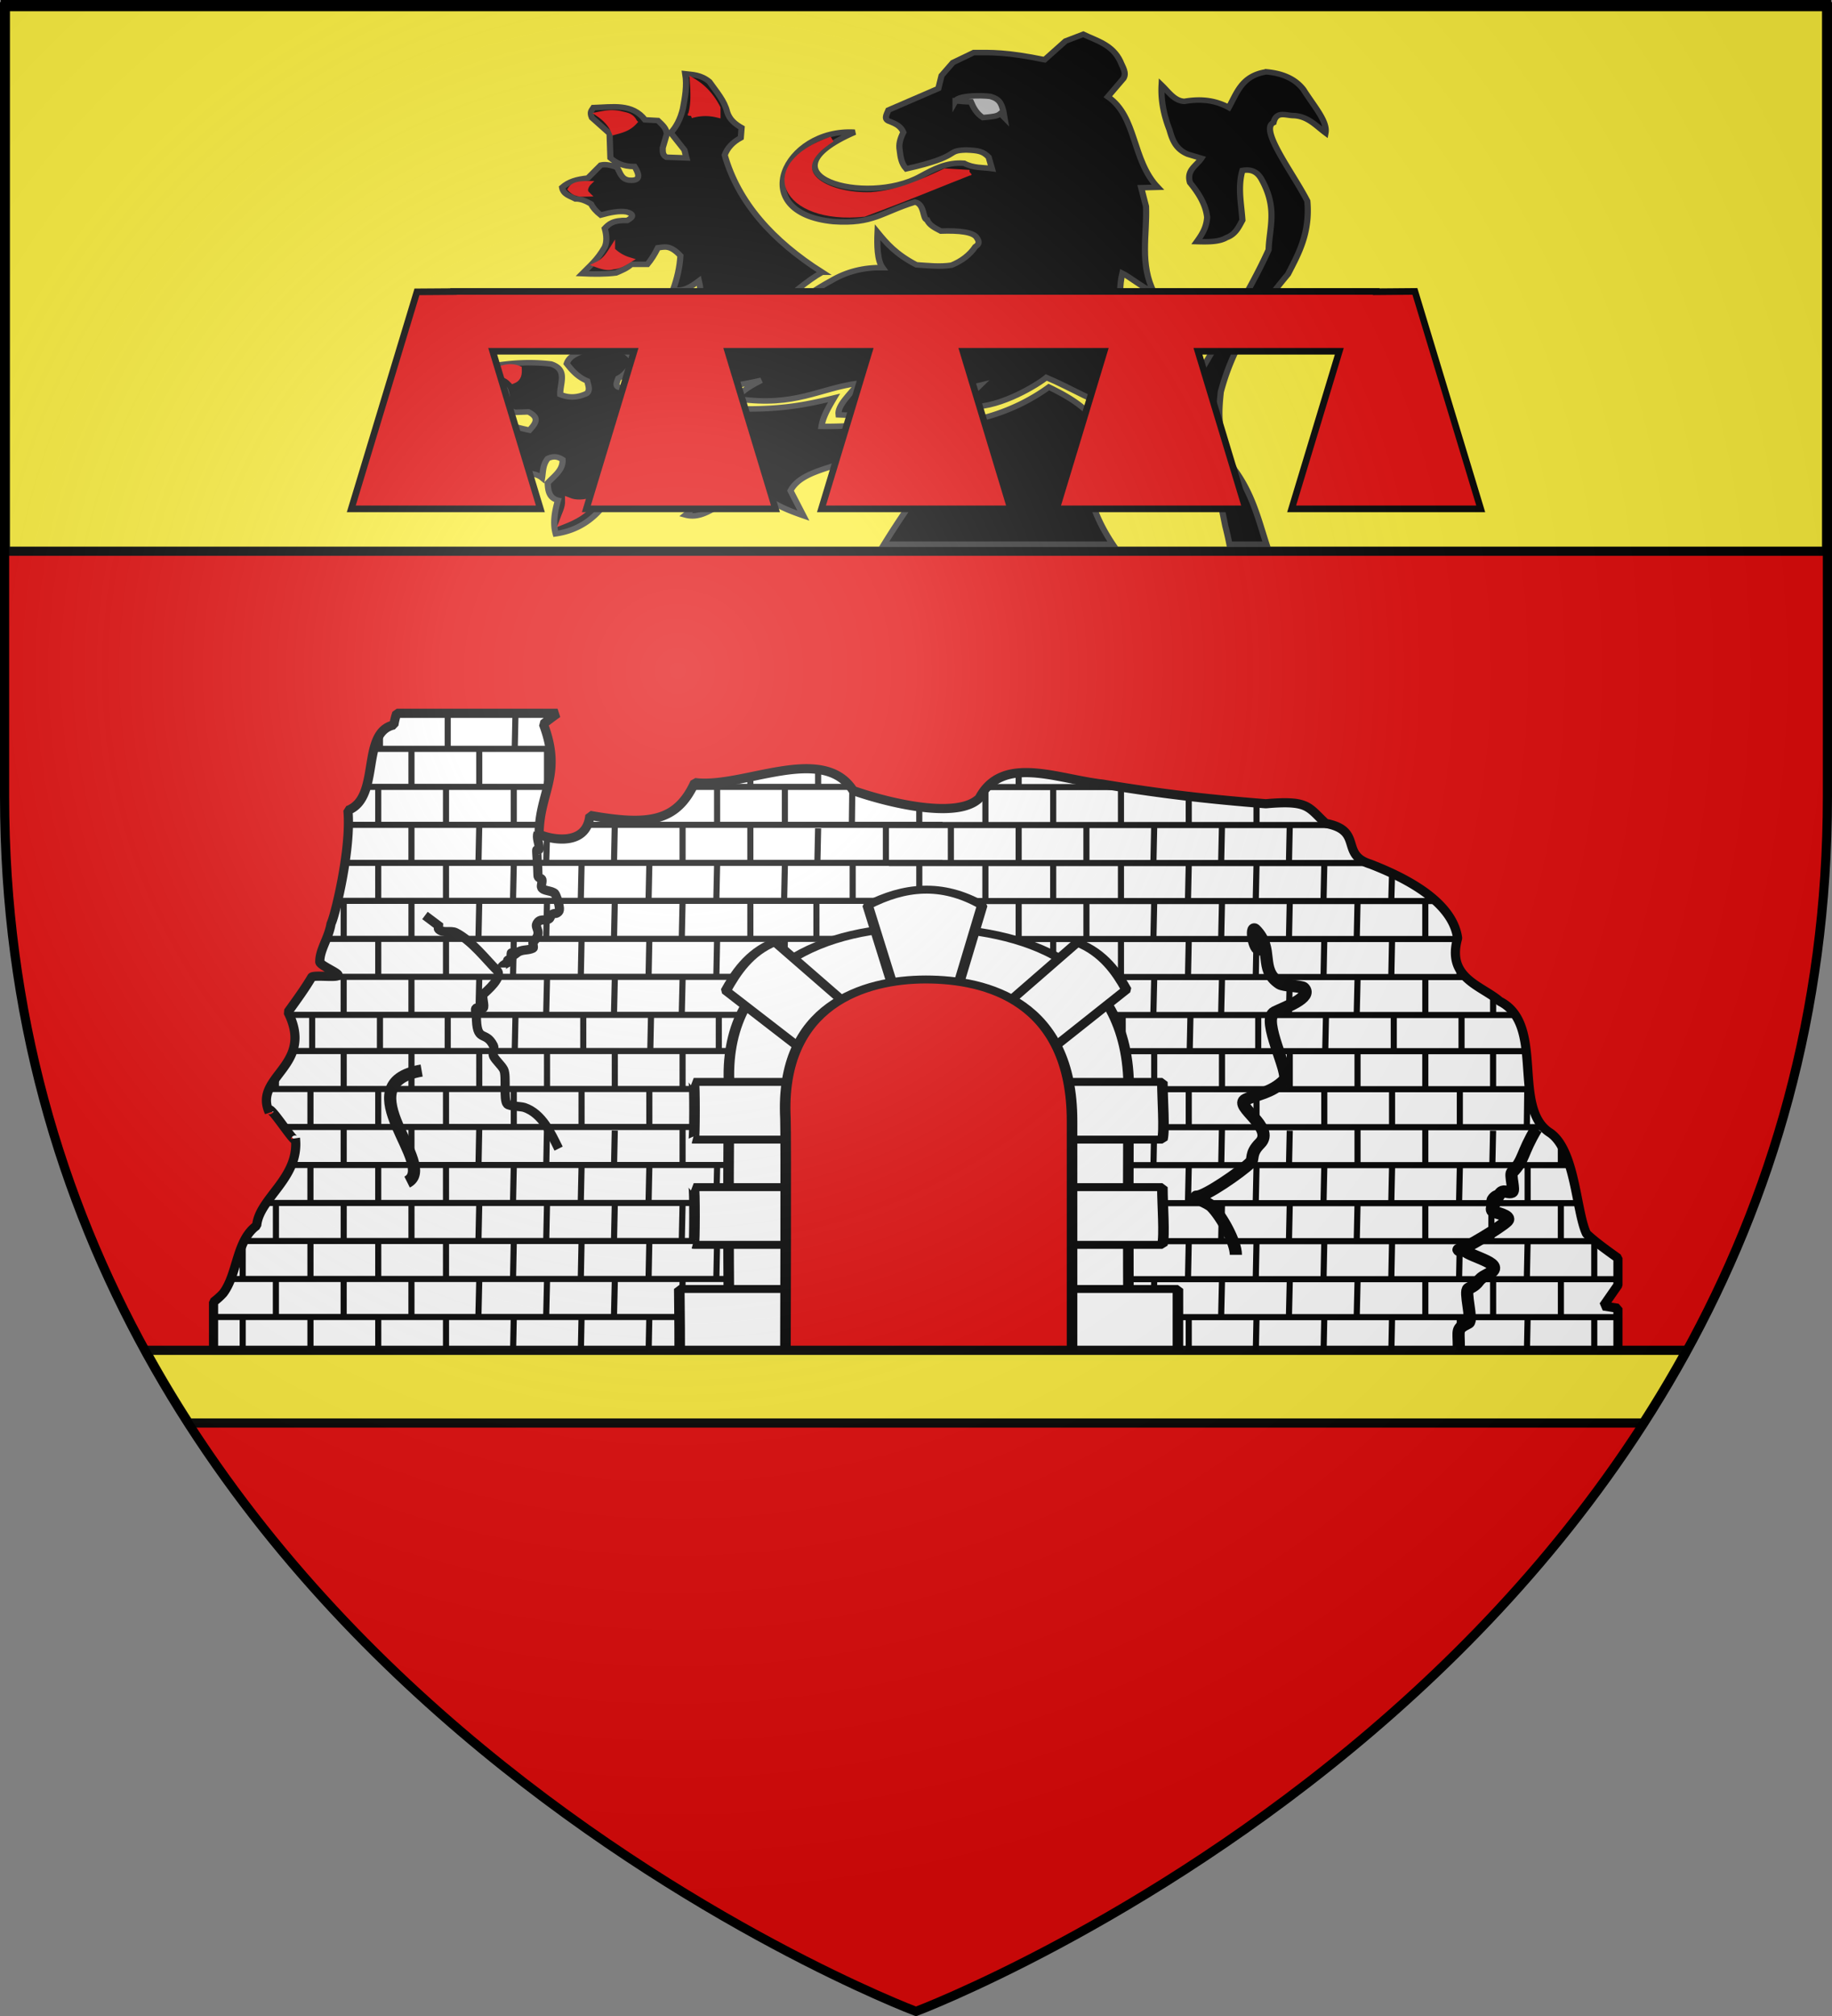 <svg xmlns="http://www.w3.org/2000/svg" xmlns:xlink="http://www.w3.org/1999/xlink" width="600" height="660" version="1.0"><rect width="100%" height="100%" fill="#808080" stroke="none"/><desc>Flag of Canton of Valais (Wallis)</desc><defs><radialGradient xlink:href="#a" id="c" cx="221.445" cy="226.331" r="300" fx="221.445" fy="226.331" gradientTransform="matrix(1.353 0 0 1.349 -77.63 -85.747)" gradientUnits="userSpaceOnUse"/><linearGradient id="a"><stop offset="0" style="stop-color:white;stop-opacity:.314"/><stop offset=".19" style="stop-color:white;stop-opacity:.251"/><stop offset=".6" style="stop-color:#6b6b6b;stop-opacity:.125"/><stop offset="1" style="stop-color:black;stop-opacity:.125"/></linearGradient><path id="b" d="m-267.374-6.853-4.849 23.83-4.848-23.83v-44.741h-25.213v14.546h-9.698v-14.546h-14.546v-9.697h14.546v-14.546h9.698v14.546h25.213v-25.213h-14.546v-9.698h14.546v-14.546h9.697v14.546h14.546v9.698h-14.546v25.213h25.213v-14.546h9.698v14.546h14.546v9.697h-14.546v14.546h-9.698v-14.546h-25.213v44.741z" style="fill:#fcef3c;fill-opacity:1;stroke:#000;stroke-width:3.807;stroke-miterlimit:4;stroke-dasharray:none;stroke-opacity:1;display:inline"/></defs><g style="display:inline"><path d="M300 658.5s298.5-112.32 298.5-397.772V2.176H1.5v258.552C1.5 546.18 300 658.5 300 658.5" style="fill:#e20909;fill-opacity:1;fill-rule:evenodd;stroke:none"/><g style="fill:#fcef3c;stroke-width:3;stroke-miterlimit:4;stroke-dasharray:none;display:inline"><path d="M1.532 2.114h596.466v179.009H1.532z" style="fill:#fcef3c;fill-opacity:1;fill-rule:nonzero;stroke:#000;stroke-width:3;stroke-miterlimit:4;stroke-opacity:1;stroke-dasharray:none" transform="translate(.235 -.663)"/></g></g><path d="M129.936 243.52a22 22 0 0 0-.93 3.807c-11.105 2.382-4.097 23.782-15.063 27.967 1.232 12.793-4.533 35.733-5.5 36.98-.766 4.88-3.724 8.543-3.712 12.602.004 1.163 6.485 3.734 5.992 4.451-.564.819-8.14-.248-8.663.635-2.183 3.69-4.796 7.281-7.75 11.38 8.966 17.599-11.514 21.019-6.134 32.79-.993-4.704 9.31 12.197 8.589 8.589 1.407 12.98-11.952 19.563-12.693 28.517-6.759 4.82-6.195 15.802-10.959 22.128-.9 1.004-1.99 1.96-3.173 2.877v16.544l459.957 1.058V438.31l-4.749-.76 4.75-6.838V421.9c-3.86-2.755-7.602-5.452-10.282-7.996-3.49-7.193-3.628-27.995-12.355-33.299-12.15-8.444-1.141-35.306-16.036-42.776-6.113-5.275-17.56-7.567-13.835-20.69-1.72-12.381-18.088-20.175-28.56-24.243-10.135-3.099-2.191-11.001-14.639-13.328-5.821-5.327-5.456-7.675-19.632-6.431-19.158-1.535-33.68-3.177-53.438-6.432-14.804-1.637-32.79-9.768-40.407 4.612-7.032 6.978-29.362 1.695-41.295-2.496-10.068-15.587-36.235-.522-51.872-2.623-5.887 12.803-15.019 14.178-34.357 10.747-1.085 10.999-14.312 7.452-16.628 6.135.099-14.002 7.766-19.219 1.397-36.049 1.517-1.23 3.065-2.373 4.654-3.512z" style="fill:#fff;fill-opacity:1;stroke:#000;stroke-width:3;stroke-linejoin:bevel;stroke-miterlimit:4;stroke-opacity:1;stroke-dasharray:none" transform="translate(0 -10)"/><path d="M110.733 304.925h197.963M122.7 255.166h57.586M107.314 317.365h201.382M113.013 292.486h195.683M114.153 280.046h62.415M192.619 280.046h116.077M179.227 267.606h-59.186M226.906 267.606h51.777M102.185 329.805h206.511M94.397 342.245h214.321M112.553 330.165v12.13M134.753 329.968v12.13M156.953 330.558l-.262 11.047M179.153 330.558l-.261 11.047M201.354 330.558l-.262 11.047M223.554 330.558l-.262 11.047M245.754 330.28v11.772M267.954 330.28v12.605M290.154 330.003v12.882M112.565 305.218v12.094M134.761 305.218v12.094M156.958 305.218l-.262 12.094M179.155 305.218l-.262 12.094M201.352 305.218l-.262 12.094M223.549 305.218l-.262 12.094M245.746 305.218v12.783M267.387 305.218v12.048M290.14 305.218v12.048M134.755 280.105v12.23M156.954 280.542l-.254 11.795M179.15 283.838l-.252 8.118M201.352 280.058l-.262 12.378M223.549 280.364v12.072M245.746 279.809v13.482M267.943 281.198l-.262 12.093M290.14 280.705v12.586M134.761 255.842v12.094M156.958 255.842v12.094M179.155 255.842v12.094M245.746 264.295v3.64M267.943 261.826v6.11M123.878 317.616v12.747M146.073 317.616v12.747M168.27 317.616l-.263 12.747M190.465 317.616l-.262 12.747M212.66 317.616l-.261 12.747M234.857 317.616l-.262 12.747M257.052 317.616l-.261 12.747M279.248 317.616l-.262 12.747M123.872 293.126v11.896M146.07 293.126v11.896M168.268 293.126l-.262 11.896M190.466 293.126l-.262 11.896M212.664 293.126l-.262 11.896M234.862 293.126l-.262 11.896M257.06 293.126l-.262 11.896M279.258 293.126v11.896M123.876 267.781v12.534M146.073 267.781v12.534M168.269 267.781v12.534M212.662 278.134v2.181M234.858 267.781v12.534M257.054 267.781v12.534M279.138 268.273l-.15 12.337M124.436 250.632v5.158M146.632 243.461v12.329M168.828 243.461l-.261 12.329M301.08 317.407v12.372M301.08 293.163v12.093M301.072 274.025v6.664M301.08 342.401v12.371M87.179 403.838h221.517M95.727 354.08h212.97M79.58 416.278h229.116M95.157 391.398h213.54M92.688 378.959h216.008M87.749 366.519h220.947M75.402 428.718h233.294M70.083 441.157h237.78M90.353 428.782v12.228M112.553 429.077v12.13M134.753 428.88v12.13M156.953 429.471l-.262 11.047M179.154 429.471l-.262 11.047M201.354 429.471l-.262 11.047M223.554 429.471l-.262 11.047M245.754 429.194v11.77M267.954 429.194v12.604M290.154 428.916v12.882M90.368 404.131v12.094M112.565 404.131v12.094M134.761 404.131v12.094M156.958 404.131l-.262 12.094M179.155 404.131l-.262 12.094M201.352 404.131l-.262 12.094M223.549 404.131l-.262 12.094M245.746 404.131v12.783M267.387 404.131v12.048M290.14 404.131v12.048M112.562 379.673v12.528M134.755 379.018v13.18M156.954 379.455 156.7 392.2M179.15 379.236l-.252 12.963M201.352 380.11l-.262 12.094M223.549 379.277v12.927M245.746 378.722v13.482M267.943 380.11l-.262 12.094M290.14 379.618v12.586M90.368 362.353v4.495M112.565 354.755v12.093M134.761 354.755v12.093M156.958 354.755v12.093M179.155 354.755v12.093M201.352 354.755v12.093M223.549 354.755v12.093M245.746 354.755v12.093M267.943 354.755v12.093M290.14 354.755l-.262 12.487M79.486 416.529v12.255M101.682 416.529v12.747M123.878 416.529v12.747M146.073 416.529v12.747M168.27 416.529l-.263 12.747M190.465 416.529l-.262 12.747M212.66 416.529l-.261 12.747M234.857 416.529l-.262 12.747M257.052 416.529l-.261 12.747M279.248 416.529l-.262 12.747M79.486 441.245V453.5M101.682 441.245v12.747M123.878 441.245v12.747M257.052 441.522l-.261 12.747M279.248 441.522l-.262 12.747M101.674 391.546v12.389M123.872 392.039v11.896M146.07 392.039v11.896M168.268 392.039l-.262 11.896M190.466 392.039l-.262 11.896M212.664 392.039l-.262 11.896M234.862 392.039l-.262 11.896M257.06 392.039l-.262 11.896M279.258 392.039v11.896M101.68 366.694v12.534M123.876 366.694v12.534M146.073 366.694v12.534M168.269 366.694v12.534M190.465 366.694v12.534M212.662 366.694v12.534M234.858 366.694v12.534M257.054 366.694v12.534M279.138 367.186l-.15 12.337M102.24 342.374v12.328M124.436 342.374v12.328M146.632 342.374v12.328M168.828 342.374l-.261 12.328M191.025 342.374v12.328M213.22 342.374l-.261 12.328M235.417 342.374v12.328M257.613 342.374v12.328M279.81 342.374v12.328M301.08 416.32v12.371M301.08 392.076v12.093M301.072 366.764v12.838M301.08 342.7v11.26M301.08 441.314v12.371M291.14 304.983h178.967M291.14 317.423h185.806M291.14 292.544h156.552M291.14 280.104h145.345M322.957 267.664h44.1M291.14 329.863h189.225M291.14 342.303h205.013M311.41 329.927v12.228M333.61 330.223v12.13M355.81 330.026v12.13M378.01 330.616l-.262 11.047M400.21 330.616l-.261 11.047M422.41 330.616l-.261 11.047M444.61 330.616l-.261 11.047M466.811 330.339v11.77M489.011 335.847v7.096M311.425 305.276v12.094M333.621 305.276v12.094M355.818 305.276v12.094M378.015 305.276l-.262 12.094M400.212 305.276l-.262 12.094M422.409 305.276l-.262 12.094M444.606 305.276l-.262 12.094M466.803 305.276v12.783M311.42 280.381v12.175M333.619 280.818v12.528M355.812 280.163v12.23M378.011 280.6l-.254 11.795M400.207 280.381l-.252 11.633M422.409 280.116l-.262 12.378M333.621 262.644v5.35M355.818 266.063v1.93M322.739 317.674v12.747M344.935 317.674v12.747M367.13 317.674v12.747M389.326 317.674l-.262 12.747M411.522 317.674l-.262 12.747M433.718 317.674l-.262 12.747M455.914 317.674l-.262 12.747M478.11 327.931l-.262 2.49M322.731 292.691v12.389M344.93 293.184v11.896M367.127 293.184v11.896M389.325 293.184l-.262 11.896M411.523 293.184l-.262 11.896M433.721 293.184l-.262 11.896M455.92 295.748l-.263 9.332M322.737 267.84v12.533M344.933 267.84v12.533M367.13 267.84v12.533M389.326 270.688v9.685M411.522 272.778v7.595M291.14 403.896h225.506M291.14 354.137h208.79M291.14 416.336h230.825M291.14 391.456h222.847M291.14 379.017h214.109M291.14 366.577h209.74M291.14 428.776h238.613M291.14 441.215h238.92M311.41 428.84v12.228M333.61 429.135v12.13M355.81 428.938v12.13M378.01 429.53l-.262 11.046M400.21 429.53l-.261 11.046M422.41 429.53l-.261 11.046M444.61 429.53l-.261 11.046M466.811 429.251v11.771M489.011 429.251v12.604M511.211 428.974v12.881M311.425 404.19v12.093M333.621 404.19v12.093M355.818 404.19v12.093M378.015 404.19l-.262 12.093M400.212 404.19l-.262 12.093M422.409 404.19l-.262 12.093M444.606 404.19l-.262 12.093M466.803 404.19v12.782M488.444 404.19v12.047M511.196 404.19v12.047M311.42 379.294v12.175M333.619 379.731v12.528M355.812 379.075v13.18M378.011 379.513l-.254 12.745M400.207 379.294l-.252 12.963M422.409 380.168l-.262 12.094M444.606 379.335v12.927M466.803 378.78v13.482M489 380.168l-.262 12.094M511.196 385.185v7.077M311.425 354.813v12.093M333.621 354.813v12.093M355.818 354.813v12.093M378.015 354.813v12.093M400.212 354.813v12.093M422.409 354.813v12.093M444.606 354.813v12.093M466.803 354.813v12.093M489 354.813v12.093M322.739 416.587v12.747M344.935 416.587v12.747M367.13 416.587v12.747M389.326 416.587l-.262 12.747M411.522 416.587l-.262 12.747M433.718 416.587l-.262 12.747M455.914 416.587l-.262 12.747M478.11 416.587l-.262 12.747M500.305 416.587l-.262 12.747M322.739 441.303v12.747M344.935 441.303v12.747M478.11 441.58l-.262 12.747M500.305 441.58l-.262 12.747M322.731 391.604v12.388M344.93 392.096v11.896M367.127 392.096v11.896M389.325 392.096l-.262 11.896M411.523 392.096l-.262 11.896M433.721 392.096l-.262 11.896M455.92 392.096l-.263 11.896M478.117 392.096l-.262 11.896M500.315 392.096v11.896M322.737 366.752v12.534M344.933 366.752v12.534M367.13 366.752v12.534M389.326 366.752v12.534M411.522 366.752v12.534M433.719 366.752v12.534M455.915 366.752v12.534M478.111 366.752v12.534M500.195 367.244l-.15 12.337M323.297 342.432v12.328M345.493 342.432v12.328M367.69 342.432v12.328M389.885 342.432l-.262 12.328M412.082 342.432v12.328M434.278 342.432l-.262 12.328M456.474 342.432v12.328M478.67 342.432v12.328M522.137 416.378v12.371M522.137 441.372v12.371" style="fill:#fff;fill-opacity:1;fill-rule:evenodd;stroke:#000;stroke-width:2;stroke-linecap:butt;stroke-linejoin:bevel;stroke-miterlimit:4;stroke-opacity:1;stroke-dasharray:none" transform="translate(0 -10)"/><g style="fill:#fff;stroke:#000;stroke-width:1.105;stroke-miterlimit:4;stroke-opacity:1;stroke-dasharray:none"><path d="M254.172 745.429s-.188-21.17 0-36.794c-.834-16.695 10.197-22.453 20.41-22.223 10.212.23 21.437 4.626 21.329 22.609-.102 16.789 0 36.595 0 36.595z" style="fill:#fff;fill-opacity:1;fill-rule:evenodd;stroke:#000;stroke-width:1.105;stroke-linecap:round;stroke-linejoin:bevel;stroke-miterlimit:4;stroke-opacity:1;stroke-dasharray:none" transform="matrix(3.134 0 0 2.351 -557.723 -1310.104)"/><g style="fill:#fff;stroke:#000;stroke-width:1.105;stroke-miterlimit:4;stroke-opacity:1;stroke-dasharray:none"><path d="M268.63 683.326c3.796-2.6 7.74-3.219 11.973 0l-2.563 11.396-6.728.069zM250.454 722.567h48.976c0 2.428.26 6.74 0 8.035h-48.976c.102.044.117-7.962 0-8.035zM248.945 736.744h52.11v9.418h-52.11c.103.044 0-7.524 0-9.418zM290.533 688.495l-7.76 8.995c1.59-.772 5.467 3.244 4.95 5.973l7.944-8.403c-.964-2.3-2.387-5.143-5.134-6.565zM258.947 688.43l7.761 8.995c-1.59-.773-5.467 3.244-4.95 5.972l-7.945-8.184c.964-2.3 2.387-5.362 5.134-6.784zM250.454 707.914h48.976c0 2.427.26 6.74 0 8.035h-48.976c.102.043.117-7.962 0-8.035z" style="fill:#fff;fill-opacity:1;fill-rule:evenodd;stroke:#000;stroke-width:1.105;stroke-linejoin:bevel;stroke-miterlimit:4;stroke-opacity:1;stroke-dasharray:none" transform="matrix(3.134 0 0 2.351 -557.723 -1310.104)"/></g><path d="M260.038 746.157s.073-31.038 0-33.163c-.599-15.775 8.234-19.345 14.663-19.345 6.444 0 15.29 3.117 15.29 19.71v32.829z" style="fill:#e20909;fill-opacity:1;fill-rule:evenodd;stroke:#000;stroke-width:1.105;stroke-linecap:round;stroke-linejoin:bevel;stroke-miterlimit:4;stroke-opacity:1;stroke-dasharray:none" transform="matrix(3.134 0 0 2.351 -557.723 -1310.104)"/></g><path d="M146.073 441.157v12.747M168.27 441.157l-.263 12.747M190.465 441.157l-.262 12.747M212.66 441.157l-.261 12.747M389.326 441.215v12.747M411.522 441.215l-.262 12.747M433.718 441.215l-.262 12.747M455.914 441.215l-.262 12.747" style="fill:#fff;fill-opacity:1;fill-rule:evenodd;stroke:#000;stroke-width:2;stroke-linecap:butt;stroke-linejoin:bevel;stroke-miterlimit:4;stroke-opacity:1;stroke-dasharray:none" transform="translate(0 -10)"/><path d="M47.625 442.063a396 396 0 0 0 14.188 23.812h476.375a396 396 0 0 0 14.187-23.812z" style="opacity:.98;color:#000;fill:#fcef3c;fill-opacity:1;fill-rule:nonzero;stroke:#000;stroke-width:3;stroke-linecap:butt;stroke-linejoin:round;stroke-miterlimit:4;stroke-opacity:1;marker:none;visibility:visible;display:inline;overflow:visible"/><path d="m139.177 299.712 4.49 3.367c0 .375-.265.858 0 1.123 1.445 1.445 3.972.303 5.611 1.122 5.16 2.58 9.86 8.738 13.469 12.347 2.216 2.216-3.512 6.879-4.49 7.856-.541.542.638 4.171 0 4.49-.669.334-1.575-.335-2.245 0-.669.334 0 1.496 0 2.245 0 9.69 2.905 4.686 5.612 10.101.45.898-.449 2.47 0 3.367.763 1.526 2.605 2.964 3.368 4.49.992 1.985-.194 9.908 1.122 11.224.807.806 4.385.713 5.612 1.122 5.906 1.969 8.801 8.624 11.224 13.469" style="fill:none;stroke:#000;stroke-width:3;stroke-linecap:butt;stroke-linejoin:miter;stroke-opacity:1"/><path d="M411.111 304.444c.53 2.117 3.704 5.82 1.587 6.35s-3.13-7.892-1.587-6.35c6.252 6.253 1.013 12.845 7.937 17.46 1.306.872 7.267.918 7.936 1.588 3.063 3.063-6.233 6.291-9.524 7.937-4.626 2.313 5.279 20.118 3.175 22.222-4.25 4.25-9.053 4.526-12.698 6.349-4.045 2.022 9.862 9.185 4.761 14.286-3.491 3.492-1.901 5.076-3.174 6.349-2.997 2.997-14.857 11.111-17.46 11.111-1.908 0 3.412 1.826 4.761 3.175 3.257 3.257 7.937 11.683 7.937 15.873M138.095 350.476c-25.586 4.392 5.843 31.206-4.762 36.508M503.175 369.524c-4.87 8.083-3.962 10.31-7.937 14.286-.766.765.902 5.898 0 6.349-.946.473-2.17-.335-3.175 0-1.42.473-2.116 4.233-3.174 3.174-.53-.529 1.587-2.335 1.587-1.587 0 1.673-2.77 3.579-1.587 4.762.406.406 6.46 1.476 4.762 3.175-2.209 2.208-14.525 9.523-15.873 9.523-.53 0 1.213-.374 1.587 0 2.477 2.477 14.724 4.543 7.937 7.937-4.355 2.177-1.995 2.585-6.35 4.762-1.481.74 1.482 10.37 0 11.11-4.123 2.063-3.174 2.231-3.174 7.937" style="fill:none;stroke:#000;stroke-width:4;stroke-linecap:butt;stroke-linejoin:miter;stroke-opacity:1"/><path d="M176.19 272.698c-.557 1.575.397 3.427.397 4.762 0 1.117.126.334-.793.794-.134.067.396 5.838.396 8.333 0 .918.795.795 1.19 1.19.446.446-.292 2.193 0 2.779.605 1.208 3.311.929 4.366 1.984.244.244 2.182 4.96 1.19 5.952-.897.898-1.01.307-1.984.794-.658.329-.638 1.31-1.19 1.587-1.407.704-2.978-.393-3.968 1.587-.718 1.436 2.05 2.712-1.19 5.953-.242.241.283 1.842 0 1.984-1.593.796-3.127.372-4.763 1.19-.518.26-1.885 1.687-2.38 1.19-.188-.186 0-.528 0-.793 0-.353.227 2.267 0 2.381-.356.178-.91-.28-1.191 0-.187.187.236.675 0 .794-1.258.629-1.984 1.195-1.984 1.587" style="fill:none;stroke:#000;stroke-width:3;stroke-linecap:butt;stroke-linejoin:miter;stroke-opacity:1"/><path d="M363.058 136.49c-2.922-7.896-5.594-15.983-3.416-25.154l6.289 2.902c-4.718-7.086-6.427-16.553-4.696-24.929 1.93 1.045 5.806 4.604 9.533 6.548-4.42-9.675-2.085-19.35-2.419-29.024l-1.45-6.288 4.978-.142c-7.837-9.212-6.235-23.737-14.995-30.475l4.695-6.147c1.025-1.934-.296-3.87-.967-5.804-2.369-5.583-7.056-6.869-11.126-9.05l-5.32 2.278-6.29 6.288c-11.355-2.632-16.118-2.44-21.283-2.419l-6.289 3.387-3.386 4.353-.967 4.354-14.996 7.255c-.562 1.531-1.574 3.213.484 3.87 1.675.753 3.287 1.591 4.011 3.611-.92 2.021-1.472 4.043-1.109 6.064.241 2.18.458 4.364 1.956 6.23 17.15-4.323 11.451-6.138 17.998-6.351 3.741.155 5.103.474 6.772 2.418l.988 3.85c-2.788-.428-5.576-.135-8.365-1.794-5.184-.445-9.138 1.968-13.06 4.354-16.389 10.257-49.747-.233-19.812-14.804-21.123-1.43-32.834 27.214-6.363 30.074 11.945.886 14.227-3.005 24.49-6.584 3.005.757 2.222 5.823 3.62 6.017.723 1.874 2.521 2.795 4.153 3.761 5.49-.216 9.866.296 10.842 2.336.942 1.52.38 2.286-.484 2.902-1.683 2.774-4.091 4.824-7.143 6.23-3.528.613-7.056.138-10.583-.112-6.25-3.652-8.985-7.303-11.669-10.955-.174 4.234-.114 9.429 1.481 11.893-5.569-.102-10.71 1.293-15.367 4.383-9.133 5.508-18.135 14.142-25.98 21.797-6.031 2.843-11.876 6.527-18.777 5.463-12.32-6.17-5.848-12.798-3.87-16.93-4.525.247-6.381 4.279-8.194 9.503-.291 4.42-.203 8.236 2.219 12.205 5.037 4.508 8.371 4.258 11.61 4.867 7.821-.355 15.025-1.638 21.938-3.357-4.933 2.825-6.533 4.333-6.973 6.259 17.385 2.7 24.193-3.535 36.28-5.32-2.518 3.626-6.49 7.46-6.088 10.67 20.343 1.11 36.07-8.346 42.538-9.987-2.658 2.882-5.12 5.714-2.418 7.256 8.811.186 19.931-7.61 22.31-9.846 7.367 3.428 15.075 8.955 24.67 12.094z" style="fill:#000;fill-opacity:1;fill-rule:evenodd;stroke:#313131;stroke-width:1.855;stroke-linecap:butt;stroke-linejoin:miter;stroke-miterlimit:4;stroke-opacity:1;stroke-dasharray:none" transform="matrix(1.09 0 0 .973 -26.169 2.538)"/><path d="M319.635 58.63c-4.249-.145-8.738-.172-14.875 3.145 1.09 1 2.247 2.58 3.628 2.418h3.99c4.526-1.327 6.594-3.27 7.257-5.562z" style="fill:#000;fill-opacity:1;fill-rule:evenodd;stroke:#000;stroke-width:1.855;stroke-linecap:butt;stroke-linejoin:miter;stroke-miterlimit:4;stroke-opacity:1;stroke-dasharray:none" transform="matrix(1.09 0 0 .973 -26.169 2.538)"/><path d="m315.281 55.486-7.256-.483c-7.09 3.694-13.931 7.323-22.251 7.981-13.205.576-27.568-7.676-11.851-18.744-22.627 8.806-14.293 27.967 9.674 25.153 15.494-6.486 21.124-9.271 31.684-13.907z" style="fill:#e20909;fill-opacity:1;fill-rule:evenodd;stroke:#e20909;stroke-width:1.855;stroke-linecap:butt;stroke-linejoin:miter;stroke-miterlimit:4;stroke-opacity:1;stroke-dasharray:none" transform="matrix(1.09 0 0 .973 -26.169 2.538)"/><path d="M271.02 88.984c-14.996-10.675-25.23-23.59-29.265-39.423.806-2.424 2.418-4.35 4.837-5.805l.242-3.386c-1.981-1.244-3.654-2.796-4.354-5.321-.824-3.86-3.294-6.899-5.32-10.158-2.67-2.489-5.22-2.385-7.256-2.66.584 3.95-.047 7.9-.726 11.85-.73 3.3-1.931 5.971-3.628 7.982l4.112 5.805.604 2.66-6.046-.242c-1.267-.822-1.052-2.014-1.089-3.144l1.21-4.595c-.01-1.971-1.408-3.247-2.66-4.596l-3.87-.242c-3.806-5.658-9.829-4.297-15.48-4.111-.45.84-1.25 1.33-.484 3.386l5.321 5.32.242 8.224c1.666 1.595 3.674 2.904 7.256 2.902 2.203 3.93.92 4.839-1.693 4.596-2.464-.448-2.621-2.74-3.628-4.354-2.586-1.02-3.847-.981-4.837-.725l-3.87 4.353c-3.38.412-5.65 1.12-7.74 3.144.378 2.481 2.414 2.889 3.991 3.87 1.772-.035 3.263.775 4.717 1.693.6 1.394 1.674 2.67 2.902 3.75 2.844-.893 5.536-1.479 7.74-1.09 2.077.661 2.355 1.598.241 2.903-4.347-.158-5.575 1.243-6.772 2.66q.968 3.87 0 6.29c-2.257 4.387-4.515 6.375-6.772 8.948 3.523.193 6.956.207 10.158-.242 1.622-.787 3.284-1.494 4.596-2.902h4.837c1.048-1.431 2.096-3.168 3.144-5.563 1.912-.236 3.624-1.122 6.772 2.66-.197 3.966-1.014 7.725-2.176 11.368 2.99.877 5.382-.932 7.74-2.902.959 4.414.23 7.283-.243 11.125q5.322-3.265 7.256-2.176l2.66 11.367c9.58-5.489 17.758-17.097 27.331-23.219z" style="fill:#000;fill-opacity:1;fill-rule:evenodd;stroke:#313131;stroke-width:1.855;stroke-linecap:butt;stroke-linejoin:miter;stroke-miterlimit:4;stroke-opacity:1;stroke-dasharray:none" transform="matrix(1.09 0 0 .973 -26.169 2.538)"/><path d="M231.597 36.258c2.66-.892 5.32-.962 7.981-.242V33.72c-1.817-3.986-4.27-7.02-7.377-9.07.237 3.98.422 7.946-.604 11.61zM214.545 38.435c-1.762 2.195-3.85 2.759-5.925 3.386-.84-2.301-2.346-4.27-4.475-5.926 1.832-.416 3.703-.774 6.168-.241 1.551.505 3.287.456 4.232 2.78zM200.517 59.235c-.752 1.263-1.093 2.444-.242 3.386-1.572.046-3.144.254-4.716-1.572.854-1.602 2.832-1.801 4.958-1.814zM207.894 81.487a11.77 11.77 0 0 0 5.08 3.386c-1.48 1.006-2.927 2.104-4.717 2.176-1.423.557-3.095.12-4.837-.604 2.32-1.238 3.416-3.089 4.474-4.958z" style="fill:#e20909;fill-opacity:1;fill-rule:evenodd;stroke:#e20909;stroke-width:1.855;stroke-linecap:butt;stroke-linejoin:miter;stroke-miterlimit:4;stroke-opacity:1;stroke-dasharray:none" transform="matrix(1.09 0 0 .973 -26.169 2.538)"/><path d="M404.5 21.563c-7.388 1.27-8.806 7.043-11.281 12-3.458-2.097-7.636-3.181-13.344-2.063-2.993-.16-4.75-3.207-6.844-5.469-.251 5.192.695 10.162 2.375 15.032.829 3.29 1.826 6.51 5.5 8.218L385 50.656c-1.477 2.512-4.573 3.934-3.437 8.188 2.655 3.606 4.746 7.408 5.156 11.656-.204 3.558-1.625 5.894-3.094 8.188 3.416.107 6.758.132 8.906-1.344 2.69-1.063 3.647-3.536 4.781-5.844-.337-5.587-1.448-11.163 0-16.75 3.025-.604 4.717.805 5.813 3.094 4.833 9.82 2.26 16.141 2.063 23.594-6.165 15.278-15.282 30.565-22.938 45.843-2.17 6.462-.578 12.294 1.031 18.125 6.004 11.428 7.268 20.13 8.906 29.063.495 2.142.888 4.147 1.22 6.031h11.124c-2.428-8.39-4.178-16.797-9.625-25.187-5.334-11.588-4.748-18.825-4.094-26 3.903-16.656 11.842-28.396 20.188-39.657 3.231-7.015 6.654-13.85 5.813-24.625-4.248-9.354-14.525-24.2-10.157-26.375.814-3.835 3.365-2.544 5.719-2.375 4.482.058 6.934 3.34 9.906 5.813.645-3.893-3.573-9.13-6.625-14.563-2.514-3.701-6.387-5.489-11.156-5.968zm-203.459 82.312c-.754.024-1.53.195-2.406.281-.095 3.756-.275 7.526.563 11.281-2.296 1.129-4.2 1.914-4.907 4.313 1.61 2.27 3.281 4.491 6.157 5.813.336 1.582.985 3.283-.22 4.25-2.622 1.353-5.252 1.537-7.874.312-.176-3.68 2.398-8.325-2.75-10.25-6.296-.872-12.128-.368-17.781.688-1.241.027-2.131.76-3.063 1.406-.778.895-.873 1.792-.687 2.687 2.874.603 5.727 1.226 7.656 3.719 1.046 2.663.247 4.058.031 6.406l2.969 1.344 4.031-.156c3.715 2.052 1.967 4.104.344 6.156-3.423-.798-5.693-1.608-7.844-2.406.474 3.168-.245 4.912-1.375 6.156-3.876 1.357-7.748 1.626-11.625 1.375 1.263 4.713 5.343 6.664 9.906 9.219 2.882 1.073 4.905.856 6.5 0 3.797-.187 6.678.294 8.219 1.719.32-2.167.167-4.334 1.688-6.5 1.863-1.03 3.245-.547 4.468.343.191 3.579-2.564 5.494-4.468 7.875.1 2.633.454 5.084 3.093 5.813-1.076 4.045-1.54 7.879-.687 11.281 6.453-1.066 11.164-4.652 14.719-9.906 2.65-1.936 5.616-3.698 5.468-7.188-2.562-1.172-5.316-2.327-4.437-4.125 4.204-4.397 5.318-1.481 10.281-1.625 2.203 3.871-.587 5.952-1.312 8.781 2.268-.878 4.118-1.938 4.906-3.437 2.535-5.093 9.92 4.593 14.583 1.875 1.376.413 1.934 1.36 1.375 3.063l-6.625 6.218c3.999 1.221 6.971-1.251 10.344-3.156 4.561-7.24 8.463-7.32 11.094-6.5 2.154 4.664 7.726 7.478 14.031 9.906l-3.875-8.406c3.09-6.699 13.156-7.555 19.813-11.281 2.992 6.673 8.903 12.017 15.406 17.094a285 285 0 0 0-7.094 12.187h68.688c-4.872-8.162-8.012-17.145-7.219-24.844-.022-6.24-1.042-12.812.687-18.469-3.437-4.168-7.942-6.988-12.656-9.562-9.775 7.924-21.412 12.055-33.094 12.625 1.597-2.052 4.275-3.858 4.625-7.156-11.709 4.892-24.913 8.011-39.843 7.75.422-3.193 2.097-6.37 3.781-9.563-8.357 2.264-16.973 4.394-32.594 3.5-8.398 7.405-20.133.459-31.896-7.031-1.447-.36-.753-1.806-.344-3.094 2.066-1.086 3.43-3.58 4.875-5.906-1.412-1.92-2.916-3.782-5.593-4.437-1.013-3.267-3.035-6.516-5.657-9.782-.875-.542-1.62-.68-2.375-.656z" style="fill:#000;fill-opacity:1;fill-rule:evenodd;stroke:#313131;stroke-width:1.855;stroke-linecap:butt;stroke-linejoin:miter;stroke-miterlimit:4;stroke-opacity:1;stroke-dasharray:none" transform="matrix(1.09 0 0 .973 -26.169 2.538)"/><path d="M201.412 106.539c-.836 2.337-.758 4.675.684 7.012 1.947.996 3.256.077 4.789-.171-1.143-2.621-2.53-5.12-5.473-6.841zM171.996 122.615c2.622-1.412 5.245-2.485 7.867-1.197.057 1.682.022 3.317-1.71 4.104-1.762-2.132-3.949-2.563-6.157-2.907zM167.55 148.953c2.402 2.095 4.97 3.916 8.722 3.762.015-1.425.146-2.85-2.053-4.275zM194.742 165.713c.07 2.8-1.12 4.97-1.881 7.354 3.603-1.576 6.985-3.522 9.235-7.354-2.451.707-4.903 1.098-7.354 0z" style="fill:#e20909;fill-opacity:1;fill-rule:evenodd;stroke:#e20909;stroke-width:1.855;stroke-linecap:butt;stroke-linejoin:miter;stroke-miterlimit:4;stroke-opacity:1;stroke-dasharray:none" transform="matrix(1.09 0 0 .973 -26.169 2.538)"/><path d="M311.117 31.324c1.182-2.336 10.86-1.713 10.774-1.368 2.851.935 3.067 2.924 3.591 4.789l.342 2.223-1.197-1.368c-1.026.969-2.43.994-3.762 1.197l-1.54.171c-1.888-1.372-2.817-3.292-3.59-5.301-2.026.007-3.187-.202-4.618-.343z" style="fill:#bababa;fill-opacity:1;fill-rule:evenodd;stroke:#313131;stroke-width:1.855;stroke-linecap:butt;stroke-linejoin:miter;stroke-miterlimit:4;stroke-opacity:1;stroke-dasharray:none" transform="matrix(1.09 0 0 .973 -26.169 2.538)"/><path d="M148.539 95.402v.064l-11.982.085-21.51 71.047h61.931l-15.615-51.597h46.293l-15.616 51.597h61.932l-15.615-51.597h46.292l-15.615 51.597h61.932l-15.615-51.597h46.292l-15.615 51.597h61.932l-15.616-51.597h46.293l-15.615 51.597h61.932l-21.559-71.196-12.656.107v-.107h-302.2z" style="fill:#e20909;fill-opacity:1;fill-rule:evenodd;stroke:#000;stroke-width:2.173;stroke-linecap:butt;stroke-linejoin:miter;stroke-miterlimit:4;stroke-opacity:1;stroke-dasharray:none;display:inline"/><path d="M300 658.5s298.5-112.32 298.5-397.772V2.176H1.5v258.552C1.5 546.18 300 658.5 300 658.5" style="opacity:1;fill:url(#c);fill-opacity:1;fill-rule:evenodd;stroke:none;stroke-width:1px;stroke-linecap:butt;stroke-linejoin:miter;stroke-opacity:1"/><path d="M300 658.5S1.5 546.18 1.5 260.728V2.176h597v258.552C598.5 546.18 300 658.5 300 658.5z" style="fill:none;stroke:#000;stroke-width:3;stroke-linecap:butt;stroke-linejoin:miter;stroke-miterlimit:4;stroke-opacity:1;stroke-dasharray:none"/></svg>